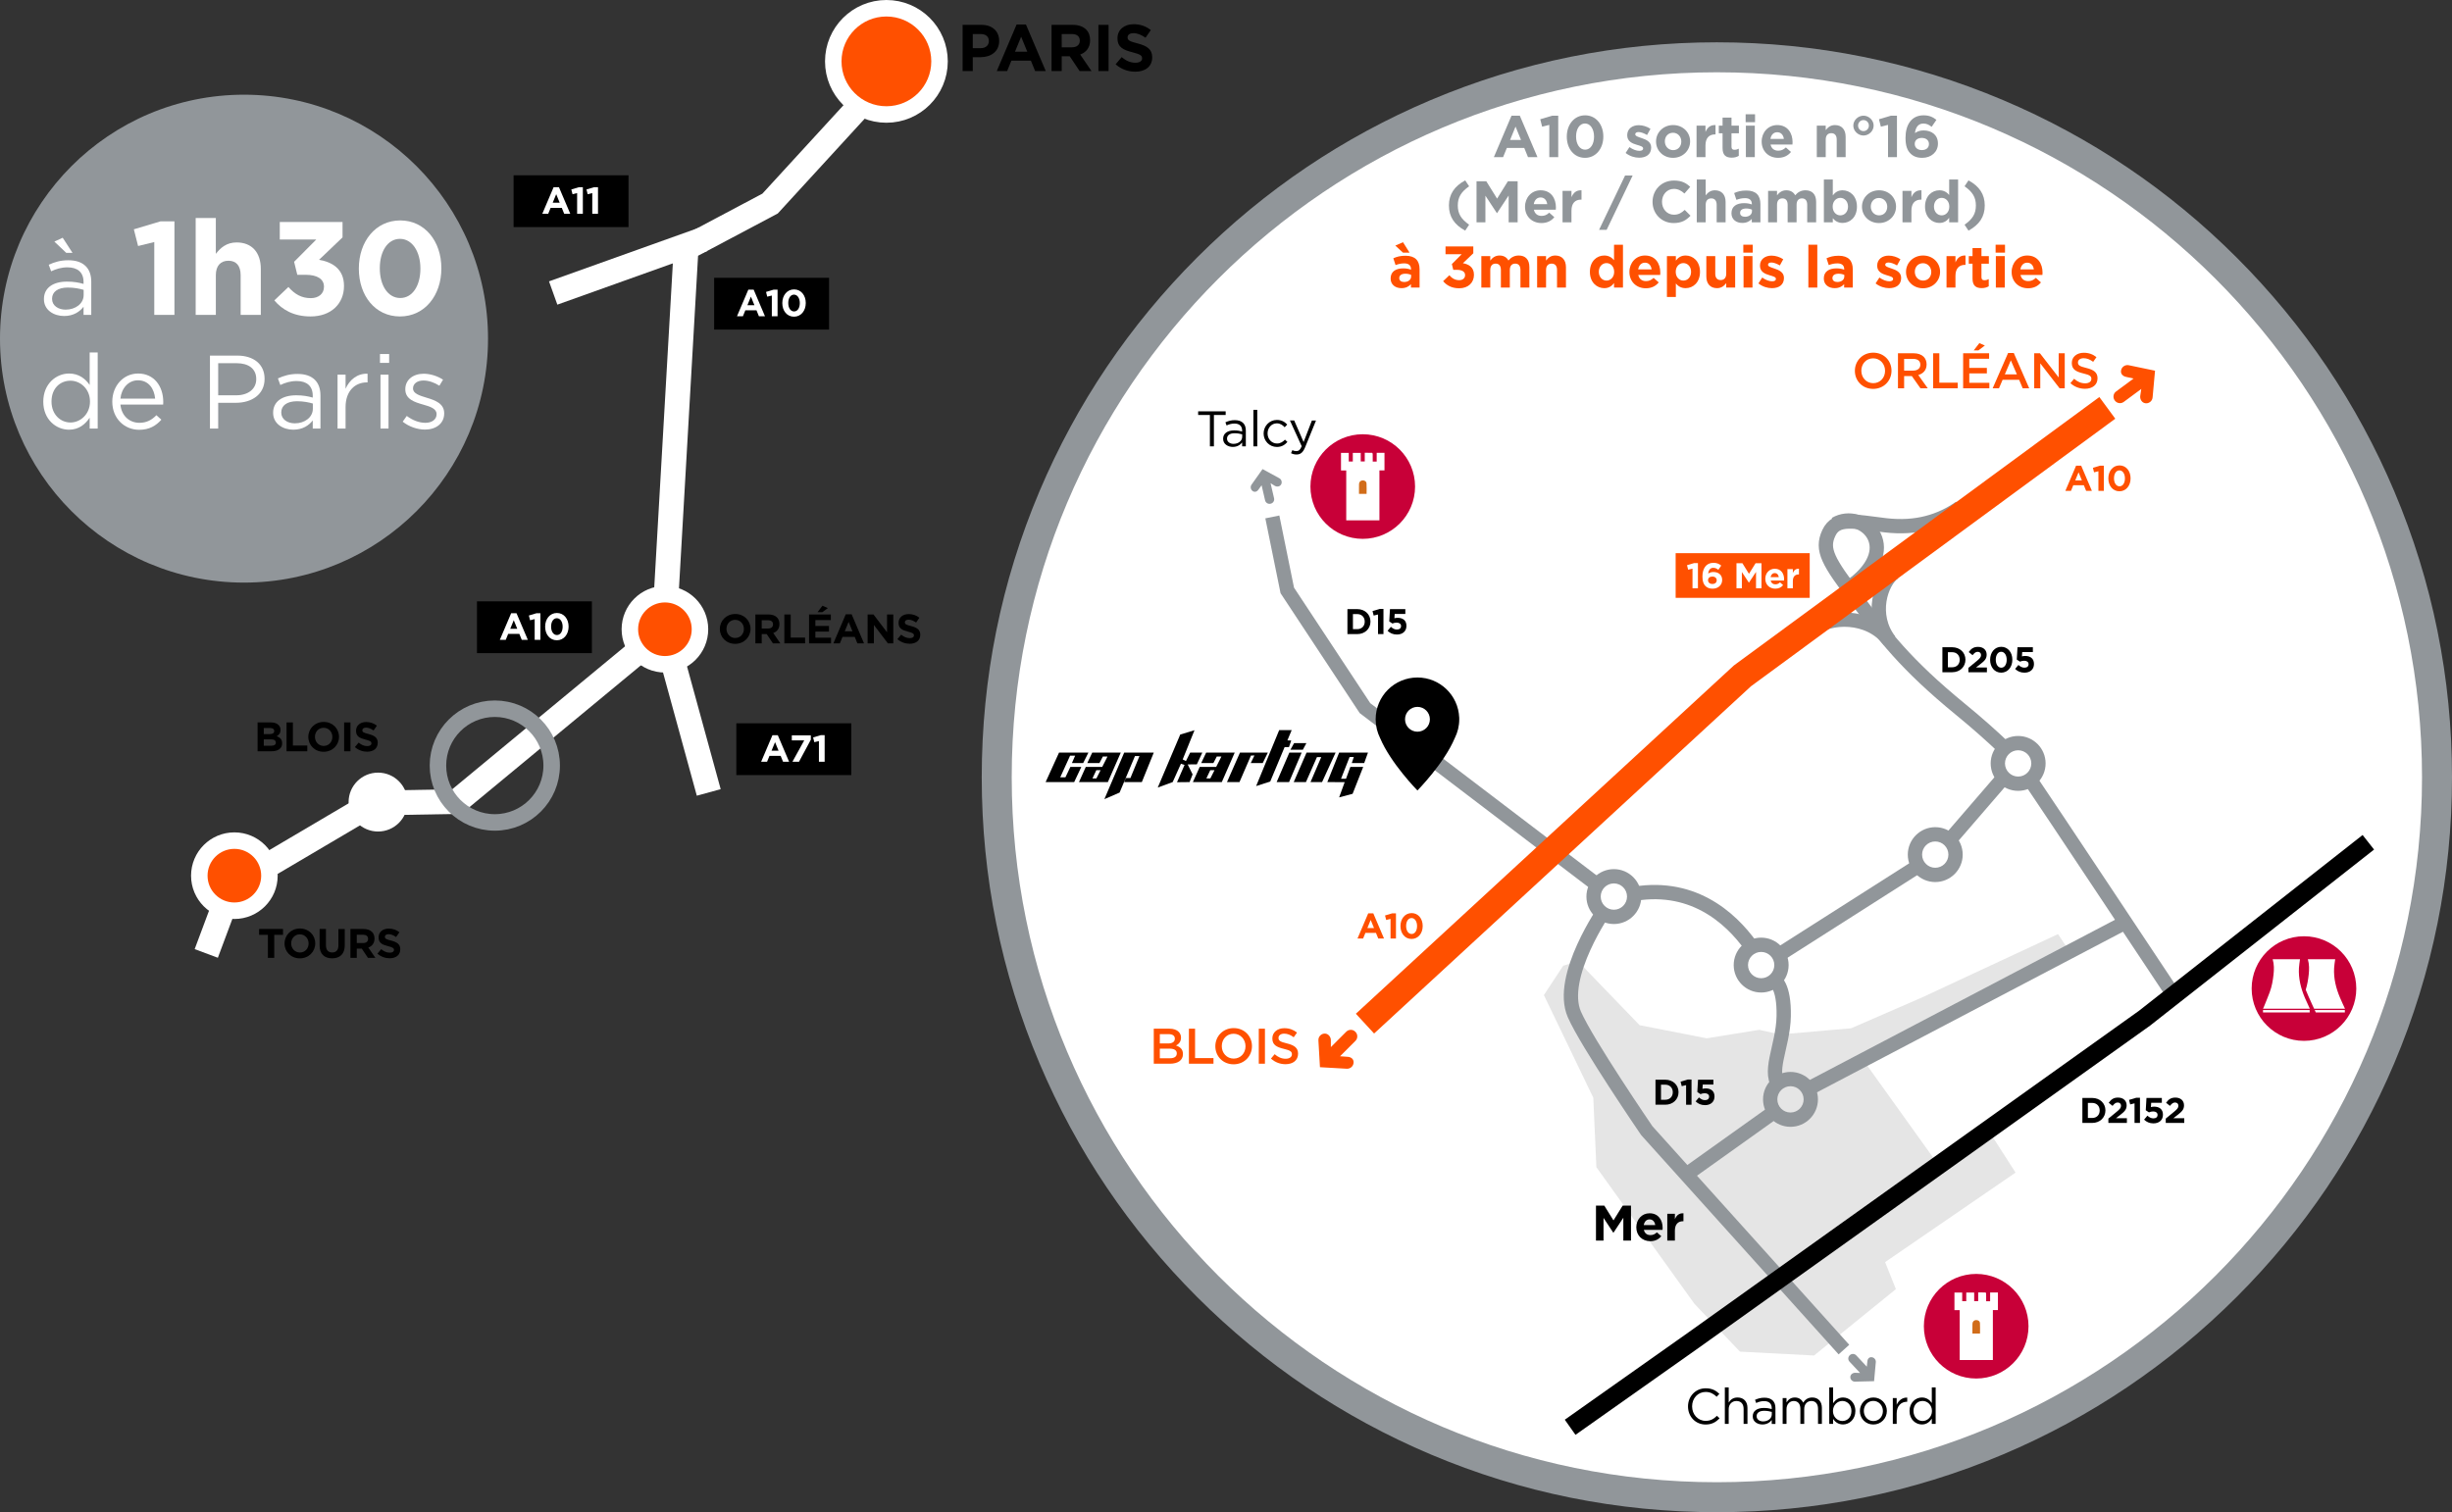<?xml version="1.0" encoding="utf-8"?>
<!-- Generator: Adobe Illustrator 16.0.4, SVG Export Plug-In . SVG Version: 6.00 Build 0)  -->
<!DOCTYPE svg PUBLIC "-//W3C//DTD SVG 1.1//EN" "http://www.w3.org/Graphics/SVG/1.1/DTD/svg11.dtd">
<svg version="1.1" id="Calque_1" xmlns="http://www.w3.org/2000/svg" xmlns:xlink="http://www.w3.org/1999/xlink" x="0px" y="0px"
	 width="834.5px" height="514.786px" viewBox="0 0 834.5 514.786" enable-background="new 0 0 834.5 514.786" xml:space="preserve">
<rect x="0" y="0" width="834.5" height="514.786" fill="#333333" stroke="none"/>
<g>
	<g>
		<polyline fill="none" stroke="#FFFFFF" stroke-width="8.423" stroke-miterlimit="10" points="294.897,33.504 262.085,69.3 
			233.508,84.46 226.046,214.461 155.454,272.871 127.116,273.368 78.646,301.955 70.198,324.574 		"/>
		
			<line fill="none" stroke="#FFFFFF" stroke-width="8.423" stroke-miterlimit="10" x1="188.264" y1="99.746" x2="239.342" y2="81.478"/>
		
			<line fill="none" stroke="#FFFFFF" stroke-width="8.423" stroke-miterlimit="10" x1="226.046" y1="214.461" x2="241.211" y2="269.762"/>
		<g>
			<path d="M244.989,214.123v-0.028c0-2.793,2.204-5.082,5.236-5.082s5.208,2.26,5.208,5.054v0.028c0,2.793-2.204,5.082-5.236,5.082
				S244.989,216.917,244.989,214.123z M253.174,214.123v-0.028c0-1.685-1.236-3.088-2.977-3.088s-2.948,1.376-2.948,3.061v0.028
				c0,1.685,1.235,3.088,2.977,3.088C251.966,217.184,253.174,215.808,253.174,214.123z"/>
			<path d="M257.076,209.182h4.492c1.249,0,2.218,0.351,2.863,0.997c0.548,0.547,0.842,1.319,0.842,2.246v0.028
				c0,1.586-0.855,2.583-2.105,3.046l2.4,3.51h-2.526l-2.105-3.145h-1.699v3.145h-2.161V209.182z M261.428,213.955
				c1.053,0,1.656-0.562,1.656-1.39v-0.028c0-0.927-0.646-1.404-1.698-1.404h-2.148v2.822H261.428z"/>
			<path d="M266.943,209.182h2.162v7.861h4.899v1.966h-7.062V209.182z"/>
			<path d="M275.354,209.182h7.412v1.923h-5.265v1.994h4.633v1.923h-4.633v2.064h5.334v1.923h-7.481V209.182z M279.915,206.206
				l1.839,0.8l-1.908,1.404h-1.629L279.915,206.206z"/>
			<path d="M287.846,209.112h1.994l4.211,9.897h-2.26l-0.898-2.204h-4.155l-0.898,2.204h-2.204L287.846,209.112z M290.12,214.896
				l-1.306-3.187l-1.305,3.187H290.12z"/>
			<path d="M295.287,209.182h1.993l4.604,6.051v-6.051h2.134v9.827h-1.839l-4.76-6.247v6.247h-2.133V209.182z"/>
			<path d="M305.422,217.577l1.277-1.53c0.884,0.73,1.811,1.193,2.934,1.193c0.885,0,1.418-0.351,1.418-0.926v-0.028
				c0-0.547-0.337-0.828-1.979-1.25c-1.979-0.505-3.257-1.053-3.257-3.004v-0.028c0-1.783,1.432-2.962,3.439-2.962
				c1.432,0,2.653,0.449,3.649,1.25l-1.123,1.628c-0.87-0.604-1.727-0.969-2.555-0.969s-1.264,0.379-1.264,0.856v0.028
				c0,0.646,0.422,0.856,2.12,1.292c1.993,0.52,3.116,1.235,3.116,2.948v0.028c0,1.951-1.487,3.046-3.607,3.046
				C308.103,219.149,306.601,218.629,305.422,217.577z"/>
		</g>
		<g>
			<path d="M91.17,318.246h-2.99v-1.994h8.142v1.994h-2.99v7.833H91.17V318.246z"/>
			<path d="M96.842,321.193v-0.027c0-2.794,2.204-5.082,5.236-5.082s5.208,2.26,5.208,5.054v0.028c0,2.793-2.204,5.081-5.236,5.081
				S96.842,323.987,96.842,321.193z M105.025,321.193v-0.027c0-1.686-1.234-3.089-2.976-3.089s-2.948,1.376-2.948,3.061v0.028
				c0,1.684,1.235,3.088,2.977,3.088C103.818,324.254,105.025,322.878,105.025,321.193z"/>
			<path d="M108.772,321.867v-5.615h2.162v5.56c0,1.601,0.8,2.429,2.12,2.429c1.319,0,2.119-0.801,2.119-2.359v-5.629h2.162v5.545
				c0,2.977-1.67,4.437-4.31,4.437S108.772,324.76,108.772,321.867z"/>
			<path d="M119.26,316.252h4.492c1.249,0,2.218,0.352,2.863,0.997c0.548,0.548,0.842,1.319,0.842,2.246v0.028
				c0,1.586-0.855,2.582-2.105,3.046l2.4,3.51h-2.526l-2.105-3.145h-1.699v3.145h-2.161V316.252z M123.611,321.025
				c1.053,0,1.656-0.562,1.656-1.391v-0.027c0-0.927-0.646-1.404-1.698-1.404h-2.148v2.822H123.611z"/>
			<path d="M128.453,324.646l1.278-1.529c0.884,0.729,1.811,1.193,2.934,1.193c0.885,0,1.418-0.352,1.418-0.927v-0.028
				c0-0.547-0.337-0.828-1.979-1.25c-1.979-0.505-3.257-1.053-3.257-3.004v-0.027c0-1.783,1.432-2.963,3.439-2.963
				c1.432,0,2.653,0.449,3.649,1.25l-1.123,1.629c-0.87-0.604-1.727-0.969-2.555-0.969s-1.264,0.379-1.264,0.855v0.028
				c0,0.646,0.422,0.856,2.12,1.292c1.993,0.52,3.116,1.234,3.116,2.947v0.028c0,1.951-1.488,3.046-3.607,3.046
				C131.135,326.219,129.633,325.699,128.453,324.646z"/>
		</g>
		<g>
			<path d="M87.666,245.93h4.562c1.123,0,2.008,0.309,2.569,0.871c0.449,0.449,0.674,0.997,0.674,1.67v0.028
				c0,1.109-0.59,1.727-1.291,2.12c1.137,0.435,1.839,1.095,1.839,2.415v0.028c0,1.797-1.46,2.695-3.679,2.695h-4.674V245.93z
				 M93.323,248.836c0-0.646-0.506-1.011-1.418-1.011h-2.134v2.078h1.993c0.954,0,1.559-0.309,1.559-1.039V248.836z M92.27,251.7
				h-2.498v2.162h2.568c0.955,0,1.53-0.337,1.53-1.067v-0.028C93.87,252.106,93.379,251.7,92.27,251.7z"/>
			<path d="M97.52,245.93h2.162v7.861h4.899v1.966H97.52V245.93z"/>
			<path d="M104.932,250.871v-0.028c0-2.793,2.204-5.082,5.236-5.082s5.208,2.26,5.208,5.054v0.028c0,2.793-2.204,5.082-5.236,5.082
				S104.932,253.665,104.932,250.871z M113.115,250.871v-0.028c0-1.685-1.234-3.088-2.976-3.088s-2.948,1.376-2.948,3.061v0.028
				c0,1.685,1.235,3.088,2.977,3.088C111.908,253.932,113.115,252.556,113.115,250.871z"/>
			<path d="M117.116,245.93h2.162v9.827h-2.162V245.93z"/>
			<path d="M120.779,254.325l1.278-1.53c0.884,0.73,1.811,1.193,2.934,1.193c0.885,0,1.418-0.351,1.418-0.926v-0.028
				c0-0.547-0.337-0.828-1.979-1.25c-1.979-0.505-3.257-1.053-3.257-3.004v-0.028c0-1.783,1.432-2.962,3.439-2.962
				c1.432,0,2.653,0.449,3.649,1.25l-1.123,1.628c-0.87-0.604-1.727-0.969-2.555-0.969s-1.264,0.379-1.264,0.856v0.028
				c0,0.646,0.422,0.856,2.12,1.292c1.993,0.52,3.116,1.235,3.116,2.948v0.028c0,1.951-1.488,3.046-3.607,3.046
				C123.461,255.897,121.959,255.377,120.779,254.325z"/>
		</g>
		<g>
			<path d="M327.604,8.463h6.424c3.751,0,6.02,2.224,6.02,5.436v0.045c0,3.639-2.83,5.525-6.356,5.525h-2.628v4.717h-3.459V8.463z
				 M333.804,16.392c1.729,0,2.74-1.033,2.74-2.381v-0.045c0-1.55-1.078-2.381-2.808-2.381h-2.673v4.807H333.804z"/>
			<path d="M345.978,8.351h3.189l6.738,15.835h-3.616l-1.438-3.526h-6.648l-1.438,3.526h-3.526L345.978,8.351z M349.616,17.604
				l-2.089-5.099l-2.089,5.099H349.616z"/>
			<path d="M357.881,8.463h7.188c1.999,0,3.549,0.562,4.582,1.595c0.876,0.876,1.348,2.111,1.348,3.594v0.045
				c0,2.538-1.37,4.133-3.369,4.874l3.841,5.615h-4.043l-3.369-5.031h-2.718v5.031h-3.459V8.463z M364.844,16.1
				c1.685,0,2.65-0.898,2.65-2.224v-0.045c0-1.482-1.033-2.246-2.718-2.246h-3.437V16.1H364.844z"/>
			<path d="M373.827,8.463h3.459v15.723h-3.459V8.463z"/>
			<path d="M379.689,21.895l2.044-2.448c1.415,1.168,2.897,1.909,4.694,1.909c1.415,0,2.269-0.562,2.269-1.482v-0.045
				c0-0.876-0.539-1.325-3.167-1.999c-3.167-0.809-5.211-1.685-5.211-4.807v-0.045c0-2.853,2.291-4.739,5.503-4.739
				c2.291,0,4.245,0.719,5.84,1.999l-1.797,2.605c-1.393-0.966-2.763-1.55-4.088-1.55s-2.021,0.606-2.021,1.37v0.045
				c0,1.033,0.674,1.37,3.392,2.066c3.189,0.831,4.986,1.977,4.986,4.717v0.045c0,3.122-2.381,4.874-5.772,4.874
				C383.979,24.41,381.576,23.579,379.689,21.895z"/>
		</g>
		<g>
			<rect x="243.046" y="94.563" width="39.115" height="17.641"/>
			<g>
				<path fill="#FFFFFF" d="M254.677,98.609h1.822l3.85,9.047h-2.066l-0.821-2.015h-3.799l-0.821,2.015h-2.015L254.677,98.609z
					 M256.755,103.896l-1.193-2.913l-1.193,2.913H256.755z"/>
				<path fill="#FFFFFF" d="M262.68,100.611l-1.565,0.385l-0.411-1.617l2.58-0.77h1.347v9.047h-1.95V100.611z"/>
				<path fill="#FFFFFF" d="M266.246,103.19v-0.026c0-2.605,1.616-4.646,4.003-4.646c2.374,0,3.979,2.015,3.979,4.62v0.026
					c0,2.605-1.604,4.646-4.004,4.646S266.246,105.795,266.246,103.19z M272.2,103.19v-0.026c0-1.629-0.796-2.862-1.977-2.862
					s-1.95,1.193-1.95,2.836v0.026c0,1.643,0.782,2.862,1.976,2.862C271.443,106.026,272.2,104.82,272.2,103.19z"/>
			</g>
		</g>
		<g>
			<rect x="162.324" y="204.712" width="39.123" height="17.63"/>
			<g>
				<path fill="#FFFFFF" d="M173.964,208.761h1.822l3.85,9.047h-2.066l-0.821-2.015h-3.799l-0.821,2.015h-2.015L173.964,208.761z
					 M176.042,214.048l-1.193-2.913l-1.193,2.913H176.042z"/>
				<path fill="#FFFFFF" d="M181.967,210.763l-1.565,0.385l-0.411-1.617l2.58-0.771h1.347v9.047h-1.95V210.763z"/>
				<path fill="#FFFFFF" d="M185.533,213.342v-0.026c0-2.604,1.616-4.645,4.003-4.645c2.374,0,3.979,2.015,3.979,4.62v0.025
					c0,2.605-1.604,4.646-4.004,4.646S185.533,215.947,185.533,213.342z M191.487,213.342v-0.026c0-1.629-0.796-2.861-1.977-2.861
					s-1.95,1.193-1.95,2.836v0.025c0,1.643,0.782,2.862,1.976,2.862C190.73,216.179,191.487,214.972,191.487,213.342z"/>
			</g>
		</g>
		<g>
			<rect x="174.794" y="59.675" width="39.115" height="17.632"/>
			<g>
				<path fill="#FFFFFF" d="M188.41,63.729h1.822l3.85,9.047h-2.066l-0.821-2.015h-3.799l-0.821,2.015h-2.015L188.41,63.729z
					 M190.488,69.016l-1.193-2.913l-1.193,2.913H190.488z"/>
				<path fill="#FFFFFF" d="M196.413,65.731l-1.565,0.385l-0.411-1.617l2.58-0.77h1.347v9.047h-1.95V65.731z"/>
				<path fill="#FFFFFF" d="M201.57,65.731l-1.565,0.385l-0.411-1.617l2.58-0.77h1.347v9.047h-1.95V65.731z"/>
			</g>
		</g>
		<g>
			<rect x="250.601" y="246.226" width="39.123" height="17.635"/>
			<g>
				<path fill="#FFFFFF" d="M262.891,250.273h1.822l3.85,9.047h-2.066l-0.821-2.014h-3.799l-0.821,2.014h-2.015L262.891,250.273z
					 M264.969,255.561l-1.193-2.913l-1.193,2.913H264.969z"/>
				<path fill="#FFFFFF" d="M273.704,252.045h-4.222v-1.707h6.467v1.489l-4.029,7.494h-2.232L273.704,252.045z"/>
				<path fill="#FFFFFF" d="M278.705,252.275l-1.565,0.385l-0.411-1.617l2.58-0.771h1.347v9.047h-1.95V252.275z"/>
			</g>
		</g>
		<path fill="#FF5000" stroke="#FFFFFF" stroke-width="5.615" stroke-miterlimit="10" d="M319.756,20.888
			c0,9.987-8.099,18.087-18.083,18.087c-9.989,0-18.081-8.1-18.081-18.087c0-9.986,8.092-18.08,18.081-18.08
			C311.657,2.808,319.756,10.901,319.756,20.888z"/>
		<path fill="#FF5000" stroke="#FFFFFF" stroke-width="5.615" stroke-miterlimit="10" d="M238.224,214.212
			c0,6.585-5.337,11.928-11.929,11.928c-6.585,0-11.929-5.343-11.929-11.928c0-6.59,5.344-11.933,11.929-11.933
			C232.887,202.28,238.224,207.622,238.224,214.212z"/>
		<circle fill="#FF5000" stroke="#FFFFFF" stroke-width="5.615" stroke-miterlimit="10" cx="79.764" cy="298.1" r="11.934"/>
		<path fill="#FFFFFF" d="M138.694,273.041c0,5.539-4.493,10.029-10.024,10.029c-5.54,0-10.031-4.49-10.031-10.029
			c0-5.536,4.491-10.021,10.031-10.021C134.201,263.02,138.694,267.505,138.694,273.041z"/>
		<path fill="none" stroke="#91969A" stroke-width="5.615" stroke-miterlimit="10" d="M187.752,260.614
			c0,10.687-8.662,19.356-19.351,19.356c-10.688,0-19.352-8.67-19.352-19.356c0-10.688,8.664-19.352,19.352-19.352
			C179.09,241.263,187.752,249.927,187.752,260.614z"/>
	</g>
	<g>
		<path fill="#91969A" d="M166.093,115.284c0,45.863-37.184,83.046-83.047,83.046C37.185,198.33,0,161.147,0,115.284
			c0-45.862,37.185-83.046,83.046-83.046C128.909,32.238,166.093,69.422,166.093,115.284z"/>
		<g>
			<path fill="#FFFFFF" d="M14.953,101.863v-0.071c0-3.867,3.193-5.925,7.841-5.925c2.342,0,4.009,0.319,5.641,0.781V96.01
				c0-3.3-2.022-5.002-5.463-5.002c-2.164,0-3.867,0.567-5.57,1.348l-0.815-2.235c2.021-0.922,4.009-1.525,6.669-1.525
				c2.59,0,4.577,0.674,5.925,2.022c1.241,1.241,1.88,3.016,1.88,5.356v11.211h-2.625v-2.767c-1.277,1.667-3.405,3.157-6.634,3.157
				C18.395,107.575,14.953,105.624,14.953,101.863z M28.47,100.444V98.67c-1.348-0.39-3.157-0.78-5.392-0.78
				c-3.441,0-5.357,1.49-5.357,3.796v0.071c0,2.306,2.129,3.654,4.612,3.654C25.703,105.411,28.47,103.353,28.47,100.444z
				 M18.501,82.244l2.838-1.312l3.335,5.145h-2.128L18.501,82.244z"/>
			<path fill="#FFFFFF" d="M52.506,82.396l-5.509,1.354l-1.444-5.688l9.075-2.709h4.74v31.831h-6.862V82.396z"/>
			<path fill="#FFFFFF" d="M66.593,74.225h6.863v12.19c1.58-2.031,3.611-3.883,7.088-3.883c5.192,0,8.218,3.432,8.218,8.985v15.667
				h-6.863v-13.5c0-3.251-1.535-4.921-4.153-4.921c-2.619,0-4.289,1.67-4.289,4.921v13.5h-6.863V74.225z"/>
			<path fill="#FFFFFF" d="M93.367,102.263l4.786-4.56c2.167,2.438,4.425,3.792,7.63,3.792c2.619,0,4.471-1.49,4.471-3.838v-0.09
				c0-2.573-2.303-4.019-6.187-4.019h-2.89l-1.083-4.425l7.54-7.585H95.219v-5.96h21.355v5.237l-7.991,7.631
				c4.289,0.722,8.488,2.979,8.488,8.85v0.09c0,5.96-4.335,10.34-11.378,10.34C100.004,107.727,96.076,105.469,93.367,102.263z"/>
			<path fill="#FFFFFF" d="M122.128,91.472v-0.09c0-9.166,5.688-16.345,14.087-16.345c8.353,0,13.996,7.089,13.996,16.254v0.09
				c0,9.166-5.644,16.345-14.087,16.345S122.128,100.638,122.128,91.472z M143.077,91.472v-0.09c0-5.734-2.799-10.068-6.953-10.068
				c-4.153,0-6.862,4.199-6.862,9.978v0.09c0,5.779,2.754,10.068,6.953,10.068S143.077,97.206,143.077,91.472z"/>
			<path fill="#FFFFFF" d="M14.73,136.769v-0.071c0-5.996,4.364-9.543,8.763-9.543c3.406,0,5.605,1.845,7.024,3.902v-11.069h2.732
				v25.898h-2.732v-3.689c-1.489,2.199-3.653,4.08-7.024,4.08C19.095,146.276,14.73,142.799,14.73,136.769z M30.624,136.732v-0.07
				c0-4.222-3.228-7.06-6.634-7.06c-3.548,0-6.457,2.625-6.457,7.06v0.07c0,4.329,3.016,7.096,6.457,7.096
				C27.396,143.828,30.624,140.955,30.624,136.732z"/>
			<path fill="#FFFFFF" d="M38.216,136.769v-0.071c0-5.286,3.725-9.543,8.798-9.543c5.428,0,8.55,4.328,8.55,9.685
				c0,0.355,0,0.568-0.035,0.887H40.982c0.391,3.973,3.193,6.208,6.457,6.208c2.519,0,4.293-1.029,5.783-2.59l1.702,1.525
				c-1.845,2.058-4.079,3.441-7.557,3.441C42.331,146.312,38.216,142.444,38.216,136.769z M52.797,135.704
				c-0.284-3.335-2.2-6.244-5.854-6.244c-3.192,0-5.604,2.661-5.96,6.244H52.797z"/>
			<path fill="#FFFFFF" d="M71.456,121.052h9.295c5.605,0,9.295,2.98,9.295,7.876v0.071c0,5.356-4.47,8.124-9.756,8.124h-6.031
				v8.763h-2.803V121.052z M80.396,134.568c4.115,0,6.812-2.199,6.812-5.463v-0.071c0-3.548-2.66-5.393-6.67-5.393h-6.279v10.927
				H80.396z"/>
			<path fill="#FFFFFF" d="M92.955,140.564v-0.071c0-3.867,3.193-5.925,7.841-5.925c2.342,0,4.009,0.319,5.641,0.781v-0.638
				c0-3.3-2.022-5.002-5.463-5.002c-2.164,0-3.867,0.567-5.57,1.348l-0.815-2.235c2.021-0.922,4.009-1.525,6.669-1.525
				c2.59,0,4.577,0.674,5.925,2.022c1.241,1.241,1.88,3.016,1.88,5.356v11.211h-2.625v-2.767c-1.277,1.667-3.405,3.157-6.634,3.157
				C96.396,146.276,92.955,144.325,92.955,140.564z M106.472,139.146v-1.774c-1.348-0.39-3.157-0.78-5.392-0.78
				c-3.441,0-5.357,1.49-5.357,3.796v0.071c0,2.306,2.129,3.654,4.612,3.654C103.705,144.112,106.472,142.054,106.472,139.146z"/>
			<path fill="#FFFFFF" d="M114.879,127.544h2.731v4.79c1.349-3.051,4.01-5.251,7.486-5.109v2.945h-0.213
				c-4.009,0-7.273,2.873-7.273,8.408v7.308h-2.731V127.544z"/>
			<path fill="#FFFFFF" d="M129.318,120.52h3.122v3.015h-3.122V120.52z M129.496,127.544h2.731v18.342h-2.731V127.544z"/>
			<path fill="#FFFFFF" d="M137.052,143.544l1.384-1.951c1.986,1.49,4.187,2.342,6.351,2.342c2.199,0,3.796-1.135,3.796-2.909
				v-0.071c0-1.845-2.164-2.554-4.577-3.229c-2.873-0.816-6.066-1.809-6.066-5.18v-0.071c0-3.157,2.626-5.25,6.244-5.25
				c2.235,0,4.719,0.78,6.599,2.022l-1.241,2.058c-1.703-1.1-3.654-1.773-5.429-1.773c-2.164,0-3.547,1.135-3.547,2.66v0.071
				c0,1.738,2.271,2.412,4.718,3.157c2.838,0.852,5.89,1.951,5.89,5.251v0.071c0,3.477-2.874,5.499-6.528,5.499
				C142.019,146.24,139.109,145.212,137.052,143.544z"/>
		</g>
	</g>
	<g>
		<g>
			<g>
				<path fill="#FFFFFF" d="M584.309,509.684c-65.466,0-127.013-25.493-173.305-71.785
					c-46.291-46.291-71.785-107.838-71.785-173.304s25.494-127.013,71.785-173.304C457.295,45,518.842,19.506,584.309,19.506
					c65.465,0,127.013,25.494,173.304,71.785c46.292,46.291,71.785,107.838,71.785,173.304s-25.493,127.013-71.785,173.304
					C711.321,484.19,649.773,509.684,584.309,509.684z"/>
				<path fill="#91969A" d="M584.309,24.608c132.54,0,239.987,107.445,239.987,239.986c0,132.541-107.447,239.987-239.987,239.987
					c-132.542,0-239.987-107.446-239.987-239.987C344.321,132.053,451.767,24.608,584.309,24.608 M584.309,14.404
					c-33.771,0-66.538,6.617-97.389,19.666c-29.794,12.602-56.549,30.64-79.523,53.613s-41.012,49.729-53.614,79.523
					c-13.049,30.851-19.666,63.618-19.666,97.389c0,33.771,6.617,66.537,19.666,97.389c12.602,29.794,30.64,56.549,53.614,79.523
					c22.974,22.974,49.729,41.012,79.523,53.613c30.852,13.05,63.618,19.666,97.389,19.666c33.771,0,66.537-6.616,97.389-19.666
					c29.793-12.602,56.549-30.64,79.522-53.613c22.975-22.975,41.013-49.729,53.614-79.523
					c13.05-30.852,19.666-63.618,19.666-97.389c0-33.771-6.616-66.538-19.666-97.389c-12.602-29.794-30.64-56.549-53.614-79.523
					c-22.974-22.974-49.729-41.012-79.522-53.613C650.846,21.021,618.079,14.404,584.309,14.404L584.309,14.404z"/>
			</g>
			<polygon fill-rule="evenodd" clip-rule="evenodd" fill="#E5E5E5" points="536.999,327.189 543.566,334.021 558.017,348.996 
				580.873,353.463 598.739,350.572 605.832,352.148 630.003,350.047 654.174,339.537 700.413,317.994 705.142,325.089 
				651.021,352.674 634.469,361.344 659.69,396.549 677.031,385.252 685.963,399.176 641.562,429.652 645.24,438.848 
				617.393,461.441 592.17,460.128 576.67,443.84 543.305,397.337 542.254,373.691 525.438,338.75 532.008,328.767 			"/>
			<g>
				<path d="M543.162,410.408h2.826l3.134,5.04l3.133-5.04h2.827v11.92h-2.605v-7.782l-3.354,5.092h-0.068l-3.32-5.04v7.73h-2.571
					V410.408z"/>
				<path d="M556.892,417.815v-0.034c0-2.605,1.856-4.751,4.513-4.751c3.049,0,4.445,2.367,4.445,4.956
					c0,0.204-0.018,0.442-0.034,0.681h-6.353c0.256,1.175,1.073,1.788,2.231,1.788c0.868,0,1.498-0.272,2.214-0.937l1.481,1.312
					c-0.852,1.055-2.078,1.702-3.729,1.702C558.918,422.532,556.892,420.608,556.892,417.815z M563.329,417.049
					c-0.153-1.158-0.835-1.941-1.925-1.941c-1.072,0-1.771,0.767-1.975,1.941H563.329z"/>
				<path d="M567.436,413.201h2.588v1.839c0.528-1.261,1.38-2.077,2.912-2.01v2.708H572.8c-1.721,0-2.776,1.039-2.776,3.219v3.371
					h-2.588V413.201z"/>
			</g>
			<g>
				<path d="M411.772,141.271h-4.002v-1.243h9.366v1.243h-4.002v10.677h-1.362V141.271z"/>
				<path d="M416.271,149.395v-0.034c0-1.856,1.532-2.844,3.763-2.844c1.124,0,1.925,0.153,2.708,0.375v-0.306
					c0-1.584-0.971-2.401-2.623-2.401c-1.038,0-1.855,0.272-2.673,0.647l-0.392-1.073c0.971-0.442,1.924-0.732,3.201-0.732
					c1.243,0,2.196,0.324,2.844,0.971c0.596,0.596,0.902,1.448,0.902,2.571v5.381h-1.26v-1.328c-0.613,0.8-1.635,1.515-3.185,1.515
					C417.923,152.136,416.271,151.199,416.271,149.395z M422.759,148.713v-0.852c-0.646-0.187-1.516-0.375-2.588-0.375
					c-1.652,0-2.571,0.715-2.571,1.822v0.034c0,1.107,1.021,1.754,2.214,1.754C421.431,151.097,422.759,150.109,422.759,148.713z"/>
				<path d="M426.577,139.518h1.311v12.431h-1.311V139.518z"/>
				<path d="M430.052,147.589v-0.034c0-2.486,1.94-4.598,4.513-4.598c1.668,0,2.707,0.698,3.524,1.567l-0.868,0.919
					c-0.698-0.732-1.481-1.329-2.674-1.329c-1.788,0-3.15,1.516-3.15,3.406v0.034c0,1.907,1.396,3.423,3.235,3.423
					c1.124,0,1.993-0.562,2.69-1.311l0.835,0.783c-0.886,0.988-1.941,1.703-3.593,1.703
					C431.992,152.153,430.052,150.059,430.052,147.589z"/>
				<path d="M446.488,143.145h1.396l-3.695,9.094c-0.749,1.822-1.601,2.486-2.929,2.486c-0.732,0-1.277-0.153-1.874-0.443
					l0.443-1.039c0.426,0.221,0.817,0.323,1.379,0.323c0.783,0,1.277-0.409,1.806-1.652l-4.002-8.77h1.447l3.201,7.34
					L446.488,143.145z"/>
			</g>
			<g>
				<path d="M574.488,478.805v-0.033c0-3.372,2.52-6.165,6.028-6.165c2.162,0,3.456,0.767,4.648,1.89l-0.92,0.988
					c-1.004-0.953-2.128-1.635-3.746-1.635c-2.64,0-4.614,2.146-4.614,4.887v0.035c0,2.758,1.992,4.921,4.614,4.921
					c1.635,0,2.708-0.63,3.849-1.72l0.886,0.868c-1.243,1.26-2.605,2.095-4.769,2.095
					C577.025,484.936,574.488,482.228,574.488,478.805z"/>
				<path d="M587.025,472.3h1.311v5.16c0.579-0.954,1.499-1.72,3.015-1.72c2.128,0,3.371,1.43,3.371,3.524v5.466h-1.311v-5.143
					c0-1.635-0.886-2.656-2.436-2.656c-1.516,0-2.64,1.107-2.64,2.759v5.04h-1.311V472.3z"/>
				<path d="M596.514,482.177v-0.034c0-1.856,1.532-2.844,3.763-2.844c1.124,0,1.925,0.153,2.708,0.375v-0.307
					c0-1.584-0.971-2.401-2.623-2.401c-1.038,0-1.855,0.272-2.673,0.647l-0.392-1.073c0.971-0.442,1.924-0.732,3.201-0.732
					c1.243,0,2.196,0.323,2.844,0.971c0.596,0.597,0.902,1.448,0.902,2.571v5.381h-1.26v-1.328
					c-0.613,0.801-1.635,1.516-3.185,1.516C598.165,484.918,596.514,483.981,596.514,482.177z M603.001,481.496v-0.852
					c-0.646-0.188-1.516-0.375-2.588-0.375c-1.652,0-2.571,0.715-2.571,1.822v0.033c0,1.107,1.021,1.754,2.214,1.754
					C601.673,483.879,603.001,482.892,603.001,481.496z"/>
				<path d="M606.7,475.927h1.311v1.481c0.579-0.868,1.362-1.668,2.844-1.668c1.431,0,2.351,0.766,2.827,1.754
					c0.63-0.971,1.566-1.754,3.1-1.754c2.026,0,3.27,1.361,3.27,3.541v5.449h-1.312v-5.143c0-1.703-0.852-2.656-2.282-2.656
					c-1.328,0-2.418,0.988-2.418,2.725v5.074h-1.311v-5.176c0-1.652-0.869-2.623-2.266-2.623s-2.452,1.158-2.452,2.775v5.023H606.7
					V475.927z"/>
				<path d="M623.87,483.045v1.686h-1.311V472.3h1.311v5.398c0.716-1.056,1.754-1.958,3.372-1.958c2.111,0,4.206,1.668,4.206,4.563
					v0.034c0,2.877-2.077,4.58-4.206,4.58C625.607,484.918,624.552,484.033,623.87,483.045z M630.103,480.354v-0.034
					c0-2.077-1.43-3.405-3.099-3.405c-1.635,0-3.185,1.379-3.185,3.389v0.034c0,2.043,1.55,3.405,3.185,3.405
					C628.707,483.743,630.103,482.483,630.103,480.354z"/>
				<path d="M632.984,480.371v-0.033c0-2.486,1.941-4.598,4.598-4.598c2.64,0,4.58,2.077,4.58,4.563v0.034
					c0,2.486-1.958,4.598-4.614,4.598C634.908,484.936,632.984,482.857,632.984,480.371z M640.817,480.371v-0.033
					c0-1.891-1.413-3.44-3.27-3.44c-1.907,0-3.219,1.55-3.219,3.406v0.034c0,1.89,1.396,3.422,3.253,3.422
					C639.489,483.76,640.817,482.228,640.817,480.371z"/>
				<path d="M644.192,475.927h1.311v2.3c0.647-1.465,1.925-2.521,3.594-2.453v1.414h-0.103c-1.924,0-3.491,1.379-3.491,4.035v3.508
					h-1.311V475.927z"/>
				<path d="M649.881,480.354v-0.034c0-2.878,2.095-4.58,4.207-4.58c1.635,0,2.69,0.885,3.371,1.873V472.3h1.312v12.431h-1.312
					v-1.771c-0.715,1.056-1.754,1.958-3.371,1.958C651.976,484.918,649.881,483.25,649.881,480.354z M657.51,480.338v-0.034
					c0-2.026-1.549-3.389-3.184-3.389c-1.703,0-3.1,1.26-3.1,3.389v0.034c0,2.077,1.447,3.405,3.1,3.405
					C655.961,483.743,657.51,482.364,657.51,480.338z"/>
			</g>
			<g>
				<path d="M661.064,220.333h3.32c2.675,0,4.523,1.836,4.523,4.232v0.024c0,2.396-1.849,4.256-4.523,4.256h-3.32V220.333z
					 M662.938,222.023v5.132h1.447c1.532,0,2.565-1.033,2.565-2.542v-0.024c0-1.508-1.033-2.566-2.565-2.566H662.938z"/>
				<path d="M669.91,227.362l2.834-2.323c1.058-0.875,1.472-1.338,1.472-2.043c0-0.717-0.475-1.106-1.144-1.106
					c-0.656,0-1.106,0.365-1.739,1.144l-1.313-1.059c0.84-1.143,1.654-1.763,3.175-1.763c1.763,0,2.931,1.034,2.931,2.627v0.024
					c0,1.423-0.729,2.128-2.238,3.296l-1.386,1.07h3.709v1.617h-6.3V227.362z"/>
				<path d="M677.308,224.614v-0.024c0-2.469,1.533-4.403,3.795-4.403c2.25,0,3.77,1.91,3.77,4.378v0.024
					c0,2.469-1.52,4.402-3.794,4.402S677.308,227.083,677.308,224.614z M682.951,224.614v-0.024c0-1.545-0.754-2.712-1.873-2.712
					s-1.849,1.131-1.849,2.688v0.024c0,1.557,0.742,2.712,1.873,2.712S682.951,226.158,682.951,224.614z"/>
				<path d="M685.812,227.715l1.132-1.35c0.645,0.583,1.276,0.924,2.03,0.924c0.876,0,1.423-0.425,1.423-1.18v-0.024
					c0-0.73-0.62-1.156-1.508-1.156c-0.535,0-1.021,0.146-1.423,0.316l-1.082-0.717l0.243-4.196h5.229v1.642h-3.624l-0.098,1.472
					c0.341-0.085,0.645-0.146,1.119-0.146c1.653,0,2.979,0.803,2.979,2.724v0.024c0,1.8-1.277,2.943-3.235,2.943
					C687.636,228.992,686.639,228.505,685.812,227.715z"/>
			</g>
			<g>
				<path d="M708.706,373.764h3.32c2.675,0,4.523,1.836,4.523,4.232v0.023c0,2.396-1.849,4.257-4.523,4.257h-3.32V373.764z
					 M710.579,375.454v5.132h1.447c1.532,0,2.565-1.033,2.565-2.542v-0.024c0-1.508-1.033-2.565-2.565-2.565H710.579z"/>
				<path d="M717.552,380.793l2.834-2.323c1.058-0.876,1.472-1.338,1.472-2.043c0-0.718-0.475-1.106-1.144-1.106
					c-0.656,0-1.106,0.365-1.739,1.143l-1.313-1.058c0.84-1.144,1.654-1.764,3.175-1.764c1.763,0,2.931,1.034,2.931,2.627v0.024
					c0,1.423-0.729,2.128-2.238,3.296l-1.386,1.07h3.709v1.617h-6.3V380.793z"/>
				<path d="M726.458,375.6l-1.484,0.365l-0.389-1.532l2.444-0.729h1.277v8.573h-1.849V375.6z"/>
				<path d="M729.706,381.146l1.132-1.351c0.645,0.584,1.276,0.925,2.03,0.925c0.876,0,1.423-0.426,1.423-1.18v-0.024
					c0-0.729-0.62-1.155-1.508-1.155c-0.535,0-1.021,0.146-1.423,0.316l-1.082-0.718l0.243-4.195h5.229v1.642h-3.624l-0.098,1.472
					c0.341-0.085,0.645-0.146,1.119-0.146c1.653,0,2.979,0.803,2.979,2.725v0.024c0,1.8-1.277,2.942-3.235,2.942
					C731.53,382.422,730.533,381.936,729.706,381.146z"/>
				<path d="M737.079,380.793l2.834-2.323c1.058-0.876,1.472-1.338,1.472-2.043c0-0.718-0.475-1.106-1.144-1.106
					c-0.656,0-1.106,0.365-1.739,1.143l-1.313-1.058c0.84-1.144,1.654-1.764,3.175-1.764c1.763,0,2.931,1.034,2.931,2.627v0.024
					c0,1.423-0.729,2.128-2.238,3.296l-1.386,1.07h3.709v1.617h-6.3V380.793z"/>
			</g>
			<g>
				<path fill="#FF5000" d="M706.568,158.522h1.727l3.648,8.574h-1.958l-0.778-1.91h-3.6l-0.778,1.91h-1.909L706.568,158.522z
					 M708.538,163.533l-1.131-2.761l-1.131,2.761H708.538z"/>
				<path fill="#FF5000" d="M714.162,160.42l-1.484,0.365l-0.389-1.532l2.444-0.73h1.277v8.574h-1.849V160.42z"/>
				<path fill="#FF5000" d="M717.545,162.864v-0.024c0-2.469,1.533-4.402,3.795-4.402c2.25,0,3.77,1.909,3.77,4.378v0.024
					c0,2.469-1.52,4.402-3.794,4.402S717.545,165.333,717.545,162.864z M723.188,162.864v-0.024c0-1.544-0.754-2.712-1.873-2.712
					s-1.849,1.131-1.849,2.688v0.024c0,1.557,0.742,2.712,1.873,2.712S723.188,164.409,723.188,162.864z"/>
			</g>
			<g>
				<path fill="#FF5000" d="M465.653,310.919h1.727l3.648,8.573h-1.958l-0.778-1.909h-3.6l-0.778,1.909h-1.909L465.653,310.919z
					 M467.623,315.93l-1.131-2.761l-1.131,2.761H467.623z"/>
				<path fill="#FF5000" d="M473.247,312.816l-1.484,0.364l-0.389-1.532l2.444-0.729h1.277v8.573h-1.849V312.816z"/>
				<path fill="#FF5000" d="M476.63,315.261v-0.024c0-2.469,1.533-4.402,3.795-4.402c2.25,0,3.77,1.909,3.77,4.378v0.024
					c0,2.469-1.52,4.402-3.794,4.402S476.63,317.729,476.63,315.261z M482.273,315.261v-0.024c0-1.545-0.754-2.712-1.873-2.712
					s-1.849,1.131-1.849,2.688v0.024c0,1.557,0.742,2.712,1.873,2.712S482.273,316.805,482.273,315.261z"/>
			</g>
			<g>
				<path d="M458.577,207.353h3.32c2.675,0,4.523,1.837,4.523,4.232v0.024c0,2.396-1.849,4.256-4.523,4.256h-3.32V207.353z
					 M460.45,209.043v5.132h1.447c1.532,0,2.565-1.034,2.565-2.542v-0.024c0-1.508-1.033-2.566-2.565-2.566H460.45z"/>
				<path d="M468.992,209.189l-1.484,0.364l-0.389-1.532l2.444-0.729h1.277v8.574h-1.849V209.189z"/>
				<path d="M472.241,214.734l1.132-1.35c0.645,0.584,1.276,0.924,2.03,0.924c0.876,0,1.423-0.425,1.423-1.18v-0.024
					c0-0.73-0.62-1.156-1.508-1.156c-0.535,0-1.021,0.146-1.423,0.316l-1.082-0.717l0.243-4.196h5.229v1.642h-3.624l-0.098,1.471
					c0.341-0.085,0.645-0.146,1.119-0.146c1.653,0,2.979,0.803,2.979,2.724v0.024c0,1.8-1.277,2.943-3.235,2.943
					C474.065,216.012,473.068,215.525,472.241,214.734z"/>
			</g>
			<g>
				<path d="M563.421,367.557h3.32c2.675,0,4.523,1.837,4.523,4.232v0.024c0,2.396-1.849,4.257-4.523,4.257h-3.32V367.557z
					 M565.294,369.248v5.132h1.447c1.532,0,2.565-1.034,2.565-2.542v-0.024c0-1.508-1.033-2.565-2.565-2.565H565.294z"/>
				<path d="M573.836,369.394l-1.484,0.364l-0.389-1.531l2.444-0.73h1.277v8.574h-1.849V369.394z"/>
				<path d="M577.085,374.939l1.132-1.351c0.645,0.584,1.276,0.925,2.03,0.925c0.876,0,1.423-0.426,1.423-1.18v-0.024
					c0-0.729-0.62-1.155-1.508-1.155c-0.535,0-1.021,0.146-1.423,0.316l-1.082-0.718l0.243-4.196h5.229v1.643h-3.624l-0.098,1.471
					c0.341-0.084,0.645-0.146,1.119-0.146c1.653,0,2.979,0.803,2.979,2.724v0.025c0,1.799-1.277,2.942-3.235,2.942
					C578.909,376.216,577.912,375.729,577.085,374.939z"/>
			</g>
			<g>
				<path fill="#FF5000" d="M631.28,126.253v-0.034c0-3.354,2.588-6.164,6.249-6.164s6.216,2.775,6.216,6.13v0.034
					c0,3.354-2.588,6.165-6.249,6.165C633.834,132.383,631.28,129.607,631.28,126.253z M641.549,126.253v-0.034
					c0-2.316-1.687-4.24-4.053-4.24c-2.367,0-4.02,1.891-4.02,4.206v0.034c0,2.316,1.687,4.223,4.053,4.223
					C639.896,130.442,641.549,128.569,641.549,126.253z"/>
				<path fill="#FF5000" d="M645.946,120.259h5.313c1.498,0,2.674,0.443,3.439,1.192c0.63,0.647,0.988,1.533,0.988,2.572v0.034
					c0,1.958-1.176,3.133-2.827,3.61l3.219,4.513h-2.486l-2.929-4.155h-2.623v4.155h-2.095V120.259z M651.106,126.168
					c1.498,0,2.452-0.783,2.452-1.993v-0.034c0-1.277-0.92-1.976-2.469-1.976h-3.049v4.002H651.106z"/>
				<path fill="#FF5000" d="M657.921,120.259h2.095v10.013h6.267v1.907h-8.361V120.259z"/>
				<path fill="#FF5000" d="M668.124,120.259h8.838v1.873h-6.743v3.1h5.978v1.873h-5.978v3.201h6.829v1.873h-8.924V120.259z
					 M673.642,116.802l1.873,0.817l-2.18,1.652h-1.601L673.642,116.802z"/>
				<path fill="#FF5000" d="M683.421,120.174h1.941l5.245,12.005h-2.214l-1.209-2.878h-5.637l-1.227,2.878h-2.146L683.421,120.174z
					 M686.418,127.445l-2.061-4.768l-2.044,4.768H686.418z"/>
				<path fill="#FF5000" d="M692.313,120.259h1.941l6.386,8.242v-8.242h2.061v11.92h-1.754l-6.573-8.48v8.48h-2.061V120.259z"/>
				<path fill="#FF5000" d="M704.63,130.442l1.26-1.499c1.142,0.988,2.299,1.55,3.764,1.55c1.294,0,2.111-0.613,2.111-1.499v-0.034
					c0-0.851-0.477-1.311-2.69-1.822c-2.537-0.613-3.968-1.362-3.968-3.56v-0.034c0-2.043,1.703-3.457,4.07-3.457
					c1.736,0,3.116,0.528,4.325,1.499l-1.124,1.584c-1.073-0.801-2.146-1.227-3.235-1.227c-1.227,0-1.941,0.63-1.941,1.414v0.034
					c0,0.919,0.545,1.328,2.844,1.873c2.521,0.613,3.814,1.516,3.814,3.491v0.034c0,2.231-1.754,3.559-4.257,3.559
					C707.78,132.349,706.061,131.719,704.63,130.442z"/>
			</g>
			<g>
				<path fill="#FF5000" d="M392.669,350.189h5.348c1.362,0,2.435,0.375,3.116,1.057c0.527,0.527,0.8,1.174,0.8,1.975v0.034
					c0,1.431-0.817,2.196-1.702,2.656c1.396,0.478,2.366,1.277,2.366,2.896v0.033c0,2.129-1.754,3.27-4.41,3.27h-5.518V350.189z
					 M399.839,353.562c0-0.937-0.75-1.516-2.095-1.516h-3.015v3.167h2.861c1.345,0,2.248-0.527,2.248-1.617V353.562z
					 M398.051,356.984h-3.321v3.27h3.475c1.43,0,2.299-0.562,2.299-1.635v-0.034C400.503,357.58,399.702,356.984,398.051,356.984z"
					/>
				<path fill="#FF5000" d="M404.627,350.189h2.095v10.014h6.267v1.906h-8.361V350.189z"/>
				<path fill="#FF5000" d="M413.621,356.184v-0.033c0-3.355,2.588-6.165,6.249-6.165s6.216,2.775,6.216,6.13v0.035
					c0,3.354-2.588,6.164-6.25,6.164C416.175,362.314,413.621,359.539,413.621,356.184z M423.89,356.184v-0.033
					c0-2.316-1.687-4.24-4.054-4.24c-2.366,0-4.019,1.89-4.019,4.205v0.035c0,2.315,1.687,4.223,4.053,4.223
					C422.237,360.373,423.89,358.5,423.89,356.184z"/>
				<path fill="#FF5000" d="M428.406,350.189h2.095v11.92h-2.095V350.189z"/>
				<path fill="#FF5000" d="M432.547,360.373l1.26-1.498c1.141,0.987,2.299,1.549,3.764,1.549c1.294,0,2.111-0.613,2.111-1.498
					v-0.034c0-0.852-0.477-1.312-2.69-1.822c-2.537-0.613-3.968-1.362-3.968-3.56v-0.033c0-2.044,1.703-3.457,4.07-3.457
					c1.736,0,3.116,0.527,4.325,1.498l-1.124,1.584c-1.073-0.801-2.146-1.227-3.235-1.227c-1.227,0-1.941,0.631-1.941,1.414v0.034
					c0,0.919,0.545,1.328,2.844,1.873c2.521,0.612,3.814,1.516,3.814,3.491v0.033c0,2.231-1.754,3.56-4.257,3.56
					C435.697,362.28,433.978,361.65,432.547,360.373z"/>
			</g>
			<g>
				<path fill-rule="evenodd" clip-rule="evenodd" fill="#D16C19" d="M463.705,163.54c-0.661,0.039-1.146,0.516-1.183,1.218
					c-0.037,0.499-0.014,1.005-0.014,1.503c0,0.616,0,1.234,0,1.87c0.9,0,1.715,0,2.587,0c0-1.191,0.054-2.366-0.023-3.535
					C465.027,163.876,464.427,163.497,463.705,163.54z"/>
				<path fill-rule="evenodd" clip-rule="evenodd" fill="#C80038" d="M463.789,147.829c-9.832,0-17.804,7.97-17.804,17.802
					c0,9.834,7.972,17.805,17.804,17.805c9.834,0,17.806-7.971,17.806-17.805C481.595,155.798,473.623,147.829,463.789,147.829z
					 M471.188,160.138c-0.574,0-1.123,0-1.721,0c0,5.692,0,11.321,0,16.999c-3.784,0-7.512,0-11.297,0c0-5.652,0-11.284,0-16.979
					c-0.616,0-1.183,0-1.781,0c0-2.025,0-3.986,0-5.995c0.864,0,1.714,0,2.64,0c0,0.966,0,1.938,0,2.944c0.496,0,0.915,0,1.379,0
					c0-0.976,0-1.939,0-2.942c0.915,0,1.78,0,2.699,0c0,0.975,0,1.931,0,2.932c0.471,0,0.885,0,1.365,0c0-0.966,0-1.927,0-2.969
					c0.876,0,1.69-0.01,2.504,0.021c0.076,0.002,0.199,0.26,0.199,0.404c0.019,0.838,0.01,1.676,0.01,2.571c0.484,0,0.875,0,1.349,0
					c0-0.985,0-1.96,0-2.969c0.93,0,1.779,0,2.654,0C471.188,156.155,471.188,158.12,471.188,160.138z"/>
			</g>
			<g>
				<path fill-rule="evenodd" clip-rule="evenodd" fill="#D16C19" d="M672.482,449.383c-0.662,0.037-1.146,0.516-1.186,1.218
					c-0.033,0.499-0.014,1.003-0.014,1.505c0,0.615,0,1.232,0,1.867c0.902,0,1.716,0,2.588,0c0-1.19,0.056-2.365-0.022-3.535
					C673.803,449.72,673.202,449.338,672.482,449.383z"/>
				<path fill-rule="evenodd" clip-rule="evenodd" fill="#C80038" d="M672.563,433.671c-9.831,0-17.804,7.97-17.804,17.802
					c0,9.834,7.973,17.806,17.804,17.806c9.837,0,17.808-7.972,17.808-17.806C690.371,441.641,682.4,433.671,672.563,433.671z
					 M679.965,445.98c-0.574,0-1.125,0-1.722,0c0,5.691,0,11.321,0,16.999c-3.782,0-7.512,0-11.294,0c0-5.653,0-11.285,0-16.979
					c-0.617,0-1.184,0-1.783,0c0-2.024,0-3.986,0-5.994c0.863,0,1.713,0,2.641,0c0,0.965,0,1.938,0,2.943c0.496,0,0.915,0,1.379,0
					c0-0.977,0-1.939,0-2.943c0.913,0,1.777,0,2.697,0c0,0.978,0,1.932,0,2.934c0.473,0,0.887,0,1.367,0c0-0.967,0-1.927,0-2.97
					c0.874,0,1.69-0.008,2.504,0.021c0.073,0.002,0.197,0.261,0.197,0.405c0.02,0.837,0.012,1.675,0.012,2.569
					c0.484,0,0.873,0,1.347,0c0-0.984,0-1.958,0-2.968c0.93,0,1.781,0,2.655,0C679.965,441.998,679.965,443.963,679.965,445.98z"/>
			</g>
			<path fill-rule="evenodd" clip-rule="evenodd" fill="#C80038" d="M784.123,318.723c-9.832,0-17.806,7.971-17.806,17.802
				c0,9.832,7.974,17.808,17.806,17.808s17.804-7.976,17.804-17.808C801.927,326.693,793.955,318.723,784.123,318.723z
				 M786.062,344.659h-15.888v-0.817h15.888V344.659z M770.185,343.381c0.101-0.199,0.201-0.407,0.287-0.618
				c0.667-1.65,1.353-3.292,1.975-4.959c0.727-1.948,1.092-3.986,1.315-6.05c0.188-1.725,0.214-3.46-0.291-5.2
				c3.138,0,6.239,0,9.3,0c-0.125,0.989-0.308,1.975-0.363,2.968c-0.205,3.551,0.65,6.913,2.022,10.156
				c0.533,1.258,1.115,2.494,1.674,3.703H770.185z M787.309,342.826c-0.134-0.287-0.265-0.576-0.402-0.866
				c-0.421-0.915-0.857-1.861-1.256-2.8c-0.369-0.878-0.675-1.607-0.932-2.232c0.531-1.682,0.824-3.418,1.016-5.174
				c0.187-1.725,0.209-3.46-0.294-5.2c3.144,0,6.244,0,9.304,0c-0.127,0.989-0.31,1.975-0.365,2.968
				c-0.205,3.551,0.649,6.913,2.021,10.156c0.531,1.258,1.118,2.494,1.677,3.703h-10.516L787.309,342.826z M798.035,344.659h-9.883
				l-0.378-0.817h10.261V344.659z"/>
			<g>
				<path fill="none" stroke="#91969A" stroke-width="4.867" stroke-miterlimit="10" d="M667.106,172.796
					c-6.714,4.68-14.805,7.244-25.382,6.024c-10.578-1.221-16.684-3.051-19.324,2.646c-2.646,5.693-0.204,9.761,9.357,22.374
					c9.559,12.611,16.416,22.034,35.535,37.695c5.924,4.854,10.741,9.177,14.628,12.896"/>
				<path fill="none" stroke="#91969A" stroke-width="4.867" stroke-miterlimit="10" d="M691.479,266.24
					c3.662,5.291,47.815,71.81,47.815,71.81"/>
				<path fill="none" stroke="#91969A" stroke-width="4.867" stroke-miterlimit="10" d="M624.64,178.412
					c8.949-5.287,23.189,7.529,6.103,20.548"/>
				<path fill="none" stroke="#91969A" stroke-width="4.867" stroke-miterlimit="10" d="M644.571,194.893
					c-4.474,3.251-8.209,14.48-1.496,23.228c-6.917-9.155-20.675-8.584-26.37-3.703"/>
				
					<line fill="none" stroke="#91969A" stroke-width="4.867" stroke-miterlimit="10" x1="682.373" y1="264.139" x2="663.023" y2="286.568"/>
				
					<line fill="none" stroke="#91969A" stroke-width="4.867" stroke-miterlimit="10" x1="654.506" y1="293.752" x2="604.061" y2="325.891"/>
				<path fill="none" stroke="#91969A" stroke-width="4.867" stroke-miterlimit="10" d="M603.979,333.828
					c0,0,3.283,1.526,3.077,12.104c-0.202,10.578-5.959,19.665-0.874,24.348"/>
				<path fill="none" stroke="#91969A" stroke-width="4.867" stroke-miterlimit="10" d="M595.951,322.148
					c-7.126-9.963-20.396-21.886-41.611-17.543"/>
				<path fill="none" stroke="#91969A" stroke-width="4.867" stroke-miterlimit="10" d="M546.409,309.281
					c0,0-16.217,23.2-10.583,36.079c4.26,9.735,24.639,39.545,24.639,39.545l67.086,74.522"/>
				<polyline fill="none" stroke="#91969A" stroke-width="4.867" stroke-miterlimit="10" points="542.953,300.743 464.55,241.065 
					438.107,200.992 433.021,175.972 				"/>
				<g>
					<path fill="#91969A" d="M658.63,286.455c2.475,0,4.479,2.002,4.479,4.477c0,2.472-2.004,4.473-4.479,4.473
						c-2.472,0-4.475-2.001-4.475-4.473C654.155,288.457,656.158,286.455,658.63,286.455 M658.63,281.588
						c-5.151,0-9.342,4.191-9.342,9.344c0,5.149,4.19,9.34,9.342,9.34c5.153,0,9.346-4.19,9.346-9.34
						C667.976,285.779,663.783,281.588,658.63,281.588L658.63,281.588z"/>
				</g>
				<g>
					<path fill="#91969A" d="M686.842,255.409c2.471,0,4.479,2.001,4.479,4.472c0,2.472-2.008,4.478-4.479,4.478
						c-2.472,0-4.479-2.006-4.479-4.478C682.363,257.41,684.37,255.409,686.842,255.409 M686.842,250.542
						c-5.153,0-9.346,4.19-9.346,9.339c0,5.152,4.192,9.345,9.346,9.345s9.346-4.192,9.346-9.345
						C696.188,254.731,691.995,250.542,686.842,250.542L686.842,250.542z"/>
				</g>
				<g>
					<path fill="#91969A" d="M599.381,324.06c2.471,0,4.479,2.001,4.479,4.473c0,2.474-2.008,4.479-4.479,4.479
						s-4.475-2.005-4.475-4.479C594.906,326.061,596.91,324.06,599.381,324.06 M599.381,319.192c-5.151,0-9.342,4.19-9.342,9.34
						c0,5.153,4.191,9.346,9.342,9.346c5.153,0,9.346-4.192,9.346-9.346C608.727,323.383,604.534,319.192,599.381,319.192
						L599.381,319.192z"/>
				</g>
				<g>
					<path fill="#91969A" d="M609.365,369.775c2.471,0,4.479,2.002,4.479,4.473c0,2.474-2.008,4.479-4.479,4.479
						c-2.473,0-4.476-2.005-4.476-4.479C604.89,371.777,606.893,369.775,609.365,369.775 M609.365,364.908
						c-5.151,0-9.343,4.19-9.343,9.34c0,5.153,4.191,9.346,9.343,9.346c5.153,0,9.346-4.192,9.346-9.346
						C618.711,369.099,614.519,364.908,609.365,364.908L609.365,364.908z"/>
				</g>
				<g>
					<path fill="#91969A" d="M549.257,300.736c2.471,0,4.474,2.006,4.474,4.477c0,2.472-2.003,4.478-4.474,4.478
						c-2.475,0-4.477-2.006-4.477-4.478C544.78,302.742,546.782,300.736,549.257,300.736 M549.257,295.869
						c-5.152,0-9.344,4.191-9.344,9.344s4.192,9.345,9.344,9.345c5.15,0,9.341-4.192,9.341-9.345S554.407,295.869,549.257,295.869
						L549.257,295.869z"/>
				</g>
				
					<line fill="none" stroke="#91969A" stroke-width="4.867" stroke-miterlimit="10" x1="615.465" y1="370.629" x2="722.744" y2="314.316"/>
				
					<line fill="none" stroke="#91969A" stroke-width="4.867" stroke-miterlimit="10" x1="603.556" y1="378.686" x2="574.831" y2="399.178"/>
				<polyline fill="none" stroke="#000000" stroke-width="6.305" stroke-miterlimit="10" points="806.028,286.73 729.838,346.632 
					576.407,456.188 534.371,485.875 				"/>
			</g>
			<polyline fill="none" stroke="#FF5000" stroke-width="9.154" stroke-miterlimit="10" points="717.191,138.85 593.007,230.081 
				464.55,348.467 			"/>
			<g>
				<path fill="#91969A" d="M637.814,470.182l-6.476,0.16c-0.229,0.004-0.449-0.035-0.65-0.119c-0.204-0.082-0.38-0.209-0.532-0.372
					c-0.286-0.303-0.431-0.656-0.425-1.059c0.004-0.4,0.157-0.737,0.454-1.017c0.16-0.151,0.349-0.262,0.557-0.338
					c0.207-0.08,0.424-0.113,0.654-0.111l1.658,0.062l-3.583-3.834c-0.3-0.315-0.444-0.694-0.434-1.116
					c0.015-0.427,0.187-0.793,0.511-1.099c0.323-0.302,0.694-0.438,1.125-0.429c0.423,0.015,0.788,0.188,1.088,0.505l3.579,3.828
					l0.185-1.777c0.018-0.238,0.066-0.46,0.148-0.65c0.082-0.189,0.192-0.348,0.333-0.482c0.263-0.247,0.591-0.348,0.989-0.309
					c0.388,0.037,0.729,0.201,1.003,0.499c0.152,0.166,0.271,0.354,0.337,0.566c0.074,0.207,0.095,0.426,0.069,0.643
					L637.814,470.182z"/>
			</g>
			<g>
				<path fill="#91969A" d="M429.69,159.684l5.686,3.104c0.202,0.112,0.374,0.254,0.507,0.428c0.133,0.173,0.225,0.37,0.272,0.583
					c0.095,0.413,0.046,0.79-0.16,1.133c-0.205,0.344-0.505,0.562-0.898,0.652c-0.218,0.05-0.435,0.053-0.652,0.017
					c-0.22-0.035-0.428-0.116-0.625-0.232l-1.403-0.882l1.186,5.111c0.1,0.426,0.035,0.823-0.185,1.182
					c-0.225,0.363-0.558,0.594-0.993,0.698c-0.429,0.1-0.82,0.033-1.186-0.19c-0.361-0.227-0.594-0.558-0.694-0.982l-1.18-5.108
					l-1.049,1.449c-0.136,0.199-0.288,0.364-0.456,0.487c-0.169,0.123-0.341,0.209-0.525,0.252
					c-0.354,0.084-0.689,0.004-1.014-0.226c-0.318-0.229-0.529-0.54-0.618-0.934c-0.051-0.22-0.058-0.442-0.011-0.661
					c0.043-0.217,0.132-0.417,0.259-0.592L429.69,159.684z"/>
			</g>
			<g>
				<path fill="#FF5000" d="M733.432,126.195l-0.826,9.081c-0.027,0.327-0.124,0.625-0.271,0.896
					c-0.148,0.269-0.348,0.497-0.601,0.682c-0.476,0.352-0.992,0.493-1.551,0.426c-0.561-0.074-1.008-0.337-1.346-0.798
					c-0.188-0.247-0.315-0.53-0.389-0.834c-0.078-0.304-0.091-0.616-0.041-0.928l0.343-2.309l-5.934,4.387
					c-0.497,0.369-1.041,0.508-1.632,0.423c-0.592-0.083-1.076-0.383-1.451-0.886c-0.37-0.5-0.507-1.043-0.419-1.64
					c0.09-0.595,0.384-1.074,0.879-1.44l5.934-4.392l-2.457-0.542c-0.335-0.062-0.632-0.168-0.885-0.312
					c-0.256-0.153-0.459-0.329-0.621-0.542c-0.301-0.409-0.395-0.887-0.278-1.434c0.118-0.544,0.4-0.988,0.86-1.328
					c0.259-0.189,0.542-0.316,0.851-0.377c0.303-0.066,0.61-0.062,0.913,0.007L733.432,126.195z"/>
			</g>
			<g>
				<path fill="#FF5000" d="M449.227,363.3l-0.527-9.101c-0.022-0.328,0.027-0.637,0.135-0.928c0.106-0.289,0.269-0.542,0.495-0.764
					c0.415-0.419,0.907-0.632,1.47-0.652c0.564-0.008,1.047,0.187,1.449,0.595c0.222,0.214,0.39,0.475,0.504,0.766
					c0.123,0.29,0.182,0.593,0.182,0.911l0.004,2.334l5.217-5.217c0.436-0.438,0.953-0.657,1.552-0.661
					c0.598-0.007,1.121,0.218,1.566,0.665c0.441,0.437,0.655,0.954,0.655,1.557c0,0.601-0.221,1.119-0.655,1.557l-5.215,5.217
					l2.508,0.177c0.341,0.009,0.648,0.072,0.92,0.177c0.278,0.113,0.507,0.257,0.697,0.441c0.357,0.361,0.52,0.816,0.486,1.378
					c-0.035,0.556-0.249,1.036-0.654,1.44c-0.226,0.228-0.489,0.395-0.784,0.498c-0.291,0.109-0.596,0.152-0.903,0.13L449.227,363.3
					z"/>
			</g>
			<g>
				<rect x="570.28" y="188.312" fill="#FF5000" width="45.628" height="15.209"/>
				<g>
					<path fill="#FFFFFF" d="M576.017,193.577l-1.484,0.364l-0.389-1.532l2.444-0.729h1.277v8.574h-1.849V193.577z"/>
					<path fill="#FFFFFF" d="M580.409,199.487c-0.62-0.62-1.01-1.532-1.01-3.223v-0.024c0-2.627,1.192-4.646,3.734-4.646
						c1.155,0,1.909,0.34,2.663,0.937l-0.985,1.447c-0.56-0.426-1.009-0.682-1.739-0.682c-1.276,0-1.653,1.229-1.715,1.971
						c0.45-0.304,0.985-0.548,1.764-0.548c1.69,0,2.992,0.937,2.992,2.712v0.024c0,1.739-1.399,2.943-3.247,2.943
						C581.759,200.399,581.005,200.083,580.409,199.487z M584.252,197.542v-0.024c0-0.717-0.56-1.241-1.483-1.241
						s-1.459,0.511-1.459,1.229v0.024c0,0.718,0.559,1.265,1.483,1.265C583.717,198.794,584.252,198.271,584.252,197.542z"/>
					<path fill="#FFFFFF" d="M590.982,191.74h2.019l2.238,3.6l2.237-3.6h2.019v8.513h-1.86v-5.558l-2.396,3.636h-0.049l-2.372-3.6
						v5.521h-1.836V191.74z"/>
					<path fill="#FFFFFF" d="M600.79,197.031v-0.024c0-1.861,1.325-3.393,3.223-3.393c2.177,0,3.174,1.69,3.174,3.539
						c0,0.146-0.012,0.316-0.024,0.486h-4.536c0.183,0.839,0.767,1.277,1.594,1.277c0.62,0,1.07-0.195,1.581-0.669l1.058,0.936
						c-0.608,0.754-1.483,1.216-2.663,1.216C602.237,200.399,600.79,199.025,600.79,197.031z M605.387,196.483
						c-0.109-0.827-0.596-1.386-1.374-1.386c-0.766,0-1.265,0.547-1.41,1.386H605.387z"/>
					<path fill="#FFFFFF" d="M608.321,193.735h1.849v1.313c0.377-0.9,0.984-1.484,2.079-1.435v1.934h-0.097
						c-1.229,0-1.982,0.742-1.982,2.299v2.408h-1.849V193.735z"/>
				</g>
			</g>
			<path d="M496.625,244.541c0.006-0.462,0.019-0.505-0.006-0.253c-0.3-7.588-6.547-13.653-14.212-13.653
				c-7.854,0-14.224,6.369-14.224,14.228c0,0.025,0.002,0.054,0.002,0.076l-0.002,0.006c0,0.033,0.004,0.077,0.004,0.109
				c0.033,2.196,0.559,4.273,1.474,6.117c3.633,8.678,12.742,17.922,12.742,17.922s9.085-9.191,12.729-17.875
				c0.961-1.911,1.503-4.068,1.503-6.355C496.636,244.754,496.629,244.649,496.625,244.541z M482.407,249.089
				c-2.336,0-4.226-1.892-4.226-4.226c0-2.333,1.89-4.23,4.226-4.23c2.338,0,4.232,1.896,4.232,4.23
				C486.64,247.197,484.745,249.089,482.407,249.089z"/>
			<g>
				<g>
					<polygon points="355.864,266.238 365.581,266.238 368.002,261.086 364.28,261.086 362.605,264.606 360.84,264.606 
						364.189,257.248 365.908,257.248 364.818,259.752 368.651,259.752 370.418,256.205 360.424,256.205 					"/>
					<polygon points="377.043,266.238 367.211,266.238 369.527,261.086 375.16,261.086 374.56,262.192 373.115,262.192 
						371.793,264.998 373.139,264.998 376.51,258.354 376.906,257.541 375.326,257.541 375.16,257.895 374.187,259.752 
						370.044,259.752 371.721,256.205 381.438,256.205 					"/>
					<polygon points="415.821,266.238 405.983,266.238 408.303,261.086 413.936,261.086 413.336,262.192 411.891,262.192 
						410.566,264.998 411.915,264.998 415.283,258.354 415.68,257.541 414.1,257.541 413.936,257.895 412.96,259.752 
						408.822,259.752 410.495,256.205 420.216,256.205 					"/>
					<polygon points="401.678,250.054 406.527,248.584 402.515,258.524 403.615,259.087 405.054,256.205 409.195,256.205 
						407.325,260.208 404.208,260.225 405.887,263.621 404.853,266.238 400.577,266.285 403.147,260.398 401.912,259.992 
						399.105,266.238 394.025,268.096 					"/>
					<polygon points="425.745,257.211 421.84,266.238 417.586,266.238 422.004,256.205 431.488,256.205 429.754,259.752 
						425.677,259.752 426.93,257.18 					"/>
					<polygon points="438.812,256.205 442.994,256.205 438.717,266.238 434.487,266.238 					"/>
					<polygon points="440.428,252.971 444.612,252.971 443.405,255.232 439.175,255.232 					"/>
					<polygon points="444.458,266.238 448.204,257.734 449.667,257.734 446.016,266.238 449.945,266.238 454.549,256.205 
						444.666,256.205 440.298,266.238 					"/>
					<polygon points="451.736,266.238 455.757,256.205 465.568,256.205 464.288,259.752 460.059,259.752 460.756,257.697 
						459.312,257.697 456.406,265.095 458.093,265.109 459.568,261.086 463.939,261.086 460.337,270.232 455.755,271.447 
						457.64,266.265 					"/>
					<polygon points="381.035,269.805 375.86,272.051 382.6,256.205 392.667,256.205 388.607,266.238 382.622,266.238 
						383.185,264.865 384.717,264.865 387.807,257.375 386.272,257.375 					"/>
					<polygon points="427.502,267.598 435.355,248.541 439.608,248.541 438.146,252.04 439.452,252.082 438.68,254.342 
						437.191,254.342 432.304,266.041 					"/>
				</g>
			</g>
		</g>
		<g>
			<path fill="#91969A" d="M514.413,39.398h2.838l5.997,14.092h-3.218l-1.279-3.138h-5.917l-1.279,3.138h-3.139L514.413,39.398z
				 M517.651,47.634l-1.859-4.537l-1.858,4.537H517.651z"/>
			<path fill="#91969A" d="M527.28,42.517l-2.438,0.6l-0.64-2.519l4.018-1.199h2.1v14.092h-3.039V42.517z"/>
			<path fill="#91969A" d="M533.234,46.535v-0.04c0-4.058,2.519-7.236,6.237-7.236c3.697,0,6.196,3.138,6.196,7.196v0.04
				c0,4.058-2.499,7.236-6.236,7.236C535.693,53.73,533.234,50.592,533.234,46.535z M542.51,46.535v-0.04
				c0-2.539-1.239-4.458-3.078-4.458s-3.039,1.859-3.039,4.417v0.04c0,2.559,1.22,4.458,3.079,4.458
				C541.33,50.952,542.51,49.073,542.51,46.535z"/>
			<path fill="#91969A" d="M553.257,52.071l1.3-1.999c1.159,0.84,2.378,1.279,3.378,1.279c0.879,0,1.279-0.319,1.279-0.799v-0.04
				c0-0.66-1.039-0.88-2.219-1.24c-1.499-0.44-3.198-1.139-3.198-3.218v-0.04c0-2.179,1.759-3.398,3.918-3.398
				c1.359,0,2.838,0.459,3.997,1.239l-1.159,2.099c-1.06-0.62-2.118-1-2.898-1c-0.739,0-1.119,0.32-1.119,0.74v0.04
				c0,0.6,1.02,0.879,2.179,1.279c1.499,0.5,3.238,1.219,3.238,3.178v0.04c0,2.379-1.779,3.458-4.098,3.458
				C556.355,53.69,554.676,53.191,553.257,52.071z"/>
			<path fill="#91969A" d="M563.608,48.193v-0.04c0-3.078,2.479-5.577,5.816-5.577c3.318,0,5.777,2.458,5.777,5.537v0.04
				c0,3.079-2.479,5.577-5.817,5.577C566.066,53.73,563.608,51.272,563.608,48.193z M572.203,48.193v-0.04
				c0-1.579-1.139-2.958-2.818-2.958c-1.739,0-2.778,1.339-2.778,2.918v0.04c0,1.58,1.14,2.959,2.818,2.959
				C571.164,51.112,572.203,49.772,572.203,48.193z"/>
			<path fill="#91969A" d="M577.396,42.776h3.038v2.159c0.62-1.479,1.619-2.438,3.418-2.359v3.178h-0.159
				c-2.02,0-3.259,1.22-3.259,3.778v3.958h-3.038V42.776z"/>
			<path fill="#91969A" d="M586.249,50.452v-5.077h-1.279v-2.599h1.279v-2.738h3.038v2.738h2.519v2.599h-2.519v4.578
				c0,0.7,0.3,1.04,0.979,1.04c0.56,0,1.06-0.14,1.499-0.38v2.438c-0.64,0.38-1.379,0.62-2.398,0.62
				C587.508,53.671,586.249,52.931,586.249,50.452z"/>
			<path fill="#91969A" d="M594.102,38.898h3.198v2.699h-3.198V38.898z M594.182,42.776h3.038v10.714h-3.038V42.776z"/>
			<path fill="#91969A" d="M599.557,48.193v-0.04c0-3.058,2.179-5.577,5.297-5.577c3.578,0,5.217,2.779,5.217,5.817
				c0,0.24-0.02,0.52-0.04,0.8h-7.456c0.3,1.379,1.26,2.099,2.619,2.099c1.02,0,1.759-0.32,2.599-1.1l1.739,1.539
				c-1,1.239-2.439,1.999-4.378,1.999C601.935,53.73,599.557,51.472,599.557,48.193z M607.112,47.294
				c-0.18-1.359-0.979-2.278-2.259-2.278c-1.26,0-2.079,0.899-2.318,2.278H607.112z"/>
			<path fill="#91969A" d="M618.319,42.776h3.038v1.52c0.7-0.899,1.6-1.719,3.139-1.719c2.299,0,3.638,1.519,3.638,3.978v6.936
				h-3.038v-5.977c0-1.439-0.68-2.179-1.839-2.179c-1.16,0-1.899,0.74-1.899,2.179v5.977h-3.038V42.776z"/>
			<path fill="#91969A" d="M630.748,42.776v-0.04c0-1.818,1.64-3.358,3.458-3.358c1.819,0,3.459,1.54,3.459,3.358v0.04
				c0,1.819-1.64,3.358-3.459,3.358C632.388,46.135,630.748,44.596,630.748,42.776z M636.046,42.776v-0.04
				c0-0.999-0.78-1.858-1.84-1.858c-1.059,0-1.839,0.859-1.839,1.858v0.04c0,1,0.78,1.859,1.839,1.859
				C635.266,44.636,636.046,43.776,636.046,42.776z"/>
			<path fill="#91969A" d="M642.559,42.517l-2.438,0.6l-0.64-2.519l4.018-1.199h2.1v14.092h-3.039V42.517z"/>
			<path fill="#91969A" d="M650.172,52.231c-1.02-1.02-1.659-2.519-1.659-5.297v-0.04c0-4.318,1.959-7.636,6.137-7.636
				c1.899,0,3.139,0.56,4.378,1.539l-1.619,2.378c-0.92-0.7-1.659-1.119-2.858-1.119c-2.099,0-2.719,2.019-2.818,3.238
				c0.739-0.5,1.619-0.899,2.898-0.899c2.778,0,4.917,1.539,4.917,4.458v0.04c0,2.858-2.299,4.837-5.337,4.837
				C652.391,53.73,651.151,53.211,650.172,52.231z M656.488,49.033v-0.04c0-1.179-0.919-2.039-2.438-2.039
				c-1.519,0-2.398,0.84-2.398,2.019v0.04c0,1.179,0.919,2.079,2.438,2.079S656.488,50.232,656.488,49.033z"/>
			<path fill="#91969A" d="M493.12,69.957c0-3.838,1.858-6.557,5.537-8.556l1.339,2.019c-2.698,1.879-3.858,3.718-3.858,6.537
				c0,2.818,1.16,4.657,3.858,6.536l-1.339,2.019C494.979,76.513,493.12,73.795,493.12,69.957z"/>
			<path fill="#91969A" d="M502.512,61.701h3.318l3.678,5.917l3.679-5.917h3.318v13.992h-3.059v-9.135l-3.938,5.977h-0.079
				l-3.898-5.917v9.075h-3.019V61.701z"/>
			<path fill="#91969A" d="M519.018,70.396v-0.04c0-3.058,2.179-5.577,5.297-5.577c3.578,0,5.217,2.779,5.217,5.817
				c0,0.239-0.02,0.52-0.04,0.799h-7.456c0.3,1.379,1.26,2.099,2.619,2.099c1.02,0,1.759-0.32,2.599-1.1l1.739,1.539
				c-1,1.239-2.439,1.999-4.378,1.999C521.396,75.934,519.018,73.675,519.018,70.396z M526.573,69.497
				c-0.18-1.359-0.979-2.279-2.259-2.279c-1.26,0-2.079,0.899-2.318,2.279H526.573z"/>
			<path fill="#91969A" d="M531.786,64.979h3.038v2.159c0.62-1.479,1.619-2.438,3.418-2.359v3.179h-0.159
				c-2.02,0-3.259,1.219-3.259,3.778v3.958h-3.038V64.979z"/>
			<path fill="#91969A" d="M553.07,59.742h2.578l-8.855,18.51h-2.578L553.07,59.742z"/>
			<path fill="#91969A" d="M562.419,68.737v-0.04c0-3.978,2.998-7.236,7.296-7.236c2.639,0,4.218,0.879,5.517,2.159l-1.959,2.259
				c-1.079-0.979-2.179-1.579-3.578-1.579c-2.358,0-4.058,1.959-4.058,4.357v0.04c0,2.399,1.659,4.397,4.058,4.397
				c1.6,0,2.579-0.64,3.679-1.639l1.959,1.979c-1.439,1.54-3.039,2.499-5.737,2.499C565.478,75.934,562.419,72.755,562.419,68.737z"
				/>
			<path fill="#91969A" d="M577.466,61.102h3.038v5.397c0.7-0.899,1.6-1.719,3.139-1.719c2.299,0,3.638,1.52,3.638,3.978v6.936
				h-3.038v-5.977c0-1.439-0.68-2.179-1.839-2.179c-1.16,0-1.899,0.739-1.899,2.179v5.977h-3.038V61.102z"/>
			<path fill="#91969A" d="M589.275,72.615v-0.04c0-2.339,1.779-3.418,4.317-3.418c1.079,0,1.859,0.18,2.619,0.439v-0.18
				c0-1.259-0.78-1.959-2.299-1.959c-1.16,0-1.979,0.22-2.959,0.58l-0.76-2.319c1.18-0.52,2.339-0.859,4.158-0.859
				c1.659,0,2.858,0.44,3.618,1.199c0.8,0.8,1.159,1.979,1.159,3.418v6.216h-2.938v-1.159c-0.739,0.819-1.759,1.359-3.238,1.359
				C590.935,75.894,589.275,74.734,589.275,72.615z M596.251,71.916v-0.54c-0.52-0.24-1.199-0.4-1.938-0.4
				c-1.299,0-2.099,0.52-2.099,1.479v0.04c0,0.82,0.68,1.3,1.659,1.3C595.292,73.795,596.251,73.015,596.251,71.916z"/>
			<path fill="#91969A" d="M601.744,64.979h3.038v1.519c0.7-0.899,1.619-1.719,3.158-1.719c1.399,0,2.459,0.62,3.019,1.699
				c0.939-1.099,2.059-1.699,3.518-1.699c2.259,0,3.618,1.359,3.618,3.938v6.976h-3.038v-5.977c0-1.439-0.64-2.179-1.779-2.179
				c-1.139,0-1.839,0.739-1.839,2.179v5.977H608.4v-5.977c0-1.439-0.64-2.179-1.779-2.179c-1.139,0-1.839,0.739-1.839,2.179v5.977
				h-3.038V64.979z"/>
			<path fill="#91969A" d="M623.766,74.294v1.399h-3.038V61.102h3.038v5.417c0.739-0.999,1.759-1.739,3.338-1.739
				c2.499,0,4.878,1.959,4.878,5.537v0.04c0,3.578-2.339,5.537-4.878,5.537C625.484,75.894,624.485,75.154,623.766,74.294z
				 M628.943,70.356v-0.04c0-1.779-1.2-2.958-2.619-2.958s-2.599,1.179-2.599,2.958v0.04c0,1.779,1.18,2.958,2.599,2.958
				S628.943,72.155,628.943,70.356z"/>
			<path fill="#91969A" d="M633.696,70.396v-0.04c0-3.078,2.479-5.577,5.816-5.577c3.318,0,5.777,2.459,5.777,5.537v0.04
				c0,3.078-2.479,5.577-5.817,5.577C636.154,75.934,633.696,73.475,633.696,70.396z M642.291,70.396v-0.04
				c0-1.579-1.139-2.958-2.818-2.958c-1.739,0-2.778,1.339-2.778,2.918v0.04c0,1.579,1.14,2.958,2.818,2.958
				C641.252,73.315,642.291,71.976,642.291,70.396z"/>
			<path fill="#91969A" d="M647.484,64.979h3.038v2.159c0.62-1.479,1.619-2.438,3.418-2.359v3.179h-0.159
				c-2.02,0-3.259,1.219-3.259,3.778v3.958h-3.038V64.979z"/>
			<path fill="#91969A" d="M655.157,70.356v-0.04c0-3.578,2.338-5.537,4.877-5.537c1.619,0,2.618,0.74,3.338,1.6v-5.277h3.039
				v14.592h-3.039v-1.539c-0.739,1-1.759,1.739-3.338,1.739C657.535,75.894,655.157,73.935,655.157,70.356z M663.412,70.356v-0.04
				c0-1.779-1.179-2.958-2.599-2.958c-1.419,0-2.618,1.159-2.618,2.958v0.04c0,1.779,1.199,2.958,2.618,2.958
				C662.233,73.315,663.412,72.136,663.412,70.356z"/>
			<path fill="#91969A" d="M668.605,76.493c2.698-1.879,3.857-3.718,3.857-6.536c0-2.819-1.159-4.658-3.857-6.537l1.339-2.019
				c3.678,1.999,5.537,4.718,5.537,8.556s-1.859,6.556-5.537,8.555L668.605,76.493z"/>
			<path fill="#FF5000" d="M473.277,94.818v-0.04c0-2.339,1.779-3.418,4.317-3.418c1.079,0,1.859,0.18,2.619,0.439v-0.18
				c0-1.259-0.78-1.959-2.299-1.959c-1.16,0-1.979,0.22-2.959,0.58l-0.76-2.319c1.18-0.52,2.339-0.859,4.158-0.859
				c1.659,0,2.858,0.44,3.618,1.199c0.8,0.8,1.159,1.979,1.159,3.418v6.216h-2.938v-1.159c-0.739,0.819-1.759,1.359-3.238,1.359
				C474.937,98.097,473.277,96.938,473.277,94.818z M474.876,83.604l2.619-1.139l2.219,3.538h-2.239L474.876,83.604z
				 M480.253,94.119v-0.54c-0.52-0.24-1.199-0.4-1.938-0.4c-1.299,0-2.099,0.52-2.099,1.479v0.04c0,0.82,0.68,1.3,1.659,1.3
				C479.294,95.998,480.253,95.218,480.253,94.119z"/>
			<path fill="#FF5000" d="M491.142,95.718l2.119-2.019c0.959,1.079,1.958,1.679,3.378,1.679c1.159,0,1.979-0.659,1.979-1.699v-0.04
				c0-1.139-1.02-1.779-2.738-1.779H494.6l-0.479-1.959l3.338-3.358h-5.497v-2.639h9.455v2.319l-3.538,3.378
				c1.898,0.319,3.758,1.319,3.758,3.917v0.04c0,2.639-1.919,4.578-5.037,4.578C494.08,98.137,492.341,97.137,491.142,95.718z"/>
			<path fill="#FF5000" d="M504.15,87.183h3.038v1.519c0.7-0.899,1.619-1.719,3.158-1.719c1.399,0,2.459,0.62,3.019,1.699
				c0.939-1.099,2.059-1.699,3.518-1.699c2.259,0,3.618,1.359,3.618,3.938v6.976h-3.038V91.92c0-1.439-0.64-2.179-1.779-2.179
				c-1.139,0-1.839,0.739-1.839,2.179v5.977h-3.038V91.92c0-1.439-0.64-2.179-1.779-2.179c-1.139,0-1.839,0.739-1.839,2.179v5.977
				h-3.038V87.183z"/>
			<path fill="#FF5000" d="M523.134,87.183h3.038v1.519c0.7-0.899,1.6-1.719,3.139-1.719c2.299,0,3.638,1.52,3.638,3.978v6.936
				h-3.038V91.92c0-1.439-0.68-2.179-1.839-2.179c-1.16,0-1.899,0.739-1.899,2.179v5.977h-3.038V87.183z"/>
			<path fill="#FF5000" d="M541.098,92.56v-0.04c0-3.578,2.338-5.537,4.877-5.537c1.619,0,2.618,0.74,3.338,1.6v-5.277h3.039v14.592
				h-3.039v-1.539c-0.739,1-1.759,1.739-3.338,1.739C543.476,98.097,541.098,96.138,541.098,92.56z M549.353,92.56v-0.04
				c0-1.779-1.179-2.958-2.599-2.958c-1.419,0-2.618,1.159-2.618,2.958v0.04c0,1.779,1.199,2.958,2.618,2.958
				C548.174,95.518,549.353,94.339,549.353,92.56z"/>
			<path fill="#FF5000" d="M554.546,92.6v-0.04c0-3.058,2.179-5.577,5.297-5.577c3.578,0,5.217,2.779,5.217,5.817
				c0,0.239-0.02,0.52-0.04,0.799h-7.456c0.301,1.379,1.26,2.099,2.619,2.099c1.02,0,1.759-0.32,2.599-1.1l1.739,1.539
				c-1,1.239-2.439,1.999-4.378,1.999C556.924,98.137,554.546,95.878,554.546,92.6z M562.102,91.7
				c-0.18-1.359-0.979-2.279-2.259-2.279c-1.26,0-2.079,0.899-2.318,2.279H562.102z"/>
			<path fill="#FF5000" d="M567.314,87.183h3.038v1.539c0.739-0.999,1.759-1.739,3.338-1.739c2.499,0,4.878,1.959,4.878,5.537v0.04
				c0,3.578-2.339,5.537-4.878,5.537c-1.619,0-2.618-0.74-3.338-1.599v4.597h-3.038V87.183z M575.53,92.56v-0.04
				c0-1.779-1.2-2.958-2.619-2.958s-2.599,1.179-2.599,2.958v0.04c0,1.779,1.18,2.958,2.599,2.958S575.53,94.358,575.53,92.56z"/>
			<path fill="#FF5000" d="M580.723,94.119v-6.937h3.038v5.977c0,1.439,0.68,2.179,1.839,2.179c1.16,0,1.899-0.739,1.899-2.179
				v-5.977h3.038v10.714h-3.038v-1.519c-0.699,0.9-1.6,1.719-3.139,1.719C582.062,98.097,580.723,96.577,580.723,94.119z"/>
			<path fill="#FF5000" d="M593.311,83.305h3.198v2.698h-3.198V83.305z M593.391,87.183h3.038v10.714h-3.038V87.183z"/>
			<path fill="#FF5000" d="M598.446,96.478l1.3-1.999c1.159,0.84,2.378,1.279,3.378,1.279c0.879,0,1.279-0.32,1.279-0.8v-0.04
				c0-0.66-1.039-0.879-2.219-1.24c-1.499-0.439-3.198-1.139-3.198-3.218v-0.04c0-2.179,1.759-3.398,3.918-3.398
				c1.359,0,2.838,0.46,3.997,1.239l-1.159,2.099c-1.06-0.62-2.118-1-2.898-1c-0.739,0-1.119,0.32-1.119,0.74v0.04
				c0,0.6,1.02,0.879,2.179,1.279c1.499,0.5,3.238,1.219,3.238,3.178v0.04c0,2.378-1.779,3.458-4.098,3.458
				C601.545,98.097,599.865,97.597,598.446,96.478z"/>
			<path fill="#FF5000" d="M615.451,83.305h3.038v14.592h-3.038V83.305z"/>
			<path fill="#FF5000" d="M620.707,94.818v-0.04c0-2.339,1.779-3.418,4.317-3.418c1.079,0,1.859,0.18,2.619,0.439v-0.18
				c0-1.259-0.78-1.959-2.299-1.959c-1.16,0-1.979,0.22-2.959,0.58l-0.76-2.319c1.18-0.52,2.339-0.859,4.158-0.859
				c1.659,0,2.858,0.44,3.618,1.199c0.8,0.8,1.159,1.979,1.159,3.418v6.216h-2.938v-1.159c-0.739,0.819-1.759,1.359-3.238,1.359
				C622.366,98.097,620.707,96.938,620.707,94.818z M627.683,94.119v-0.54c-0.52-0.24-1.199-0.4-1.938-0.4
				c-1.299,0-2.099,0.52-2.099,1.479v0.04c0,0.82,0.68,1.3,1.659,1.3C626.724,95.998,627.683,95.218,627.683,94.119z"/>
			<path fill="#FF5000" d="M638.331,96.478l1.3-1.999c1.159,0.84,2.378,1.279,3.378,1.279c0.879,0,1.279-0.32,1.279-0.8v-0.04
				c0-0.66-1.039-0.879-2.219-1.24c-1.499-0.439-3.198-1.139-3.198-3.218v-0.04c0-2.179,1.759-3.398,3.918-3.398
				c1.359,0,2.838,0.46,3.997,1.239l-1.159,2.099c-1.06-0.62-2.118-1-2.898-1c-0.739,0-1.119,0.32-1.119,0.74v0.04
				c0,0.6,1.02,0.879,2.179,1.279c1.499,0.5,3.238,1.219,3.238,3.178v0.04c0,2.378-1.779,3.458-4.098,3.458
				C641.43,98.097,639.75,97.597,638.331,96.478z"/>
			<path fill="#FF5000" d="M648.683,92.6v-0.04c0-3.078,2.479-5.577,5.816-5.577c3.318,0,5.777,2.459,5.777,5.537v0.04
				c0,3.078-2.479,5.577-5.817,5.577C651.141,98.137,648.683,95.678,648.683,92.6z M657.277,92.6v-0.04
				c0-1.579-1.139-2.958-2.818-2.958c-1.739,0-2.778,1.339-2.778,2.918v0.04c0,1.579,1.14,2.958,2.818,2.958
				C656.238,95.518,657.277,94.179,657.277,92.6z"/>
			<path fill="#FF5000" d="M662.47,87.183h3.038v2.159c0.62-1.479,1.619-2.438,3.418-2.359v3.179h-0.159
				c-2.02,0-3.259,1.219-3.259,3.778v3.958h-3.038V87.183z"/>
			<path fill="#FF5000" d="M671.322,94.858v-5.077h-1.279v-2.599h1.279v-2.738h3.038v2.738h2.519v2.599h-2.519v4.577
				c0,0.7,0.3,1.04,0.979,1.04c0.56,0,1.06-0.14,1.499-0.38v2.438c-0.64,0.38-1.379,0.62-2.398,0.62
				C672.581,98.077,671.322,97.337,671.322,94.858z"/>
			<path fill="#FF5000" d="M679.175,83.305h3.198v2.698h-3.198V83.305z M679.255,87.183h3.038v10.714h-3.038V87.183z"/>
			<path fill="#FF5000" d="M684.63,92.6v-0.04c0-3.058,2.179-5.577,5.297-5.577c3.578,0,5.217,2.779,5.217,5.817
				c0,0.239-0.02,0.52-0.04,0.799h-7.456c0.301,1.379,1.26,2.099,2.619,2.099c1.02,0,1.759-0.32,2.599-1.1l1.739,1.539
				c-1,1.239-2.439,1.999-4.378,1.999C687.008,98.137,684.63,95.878,684.63,92.6z M692.186,91.7
				c-0.18-1.359-0.979-2.279-2.259-2.279c-1.26,0-2.079,0.899-2.318,2.279H692.186z"/>
		</g>
	</g>
</g>
</svg>
